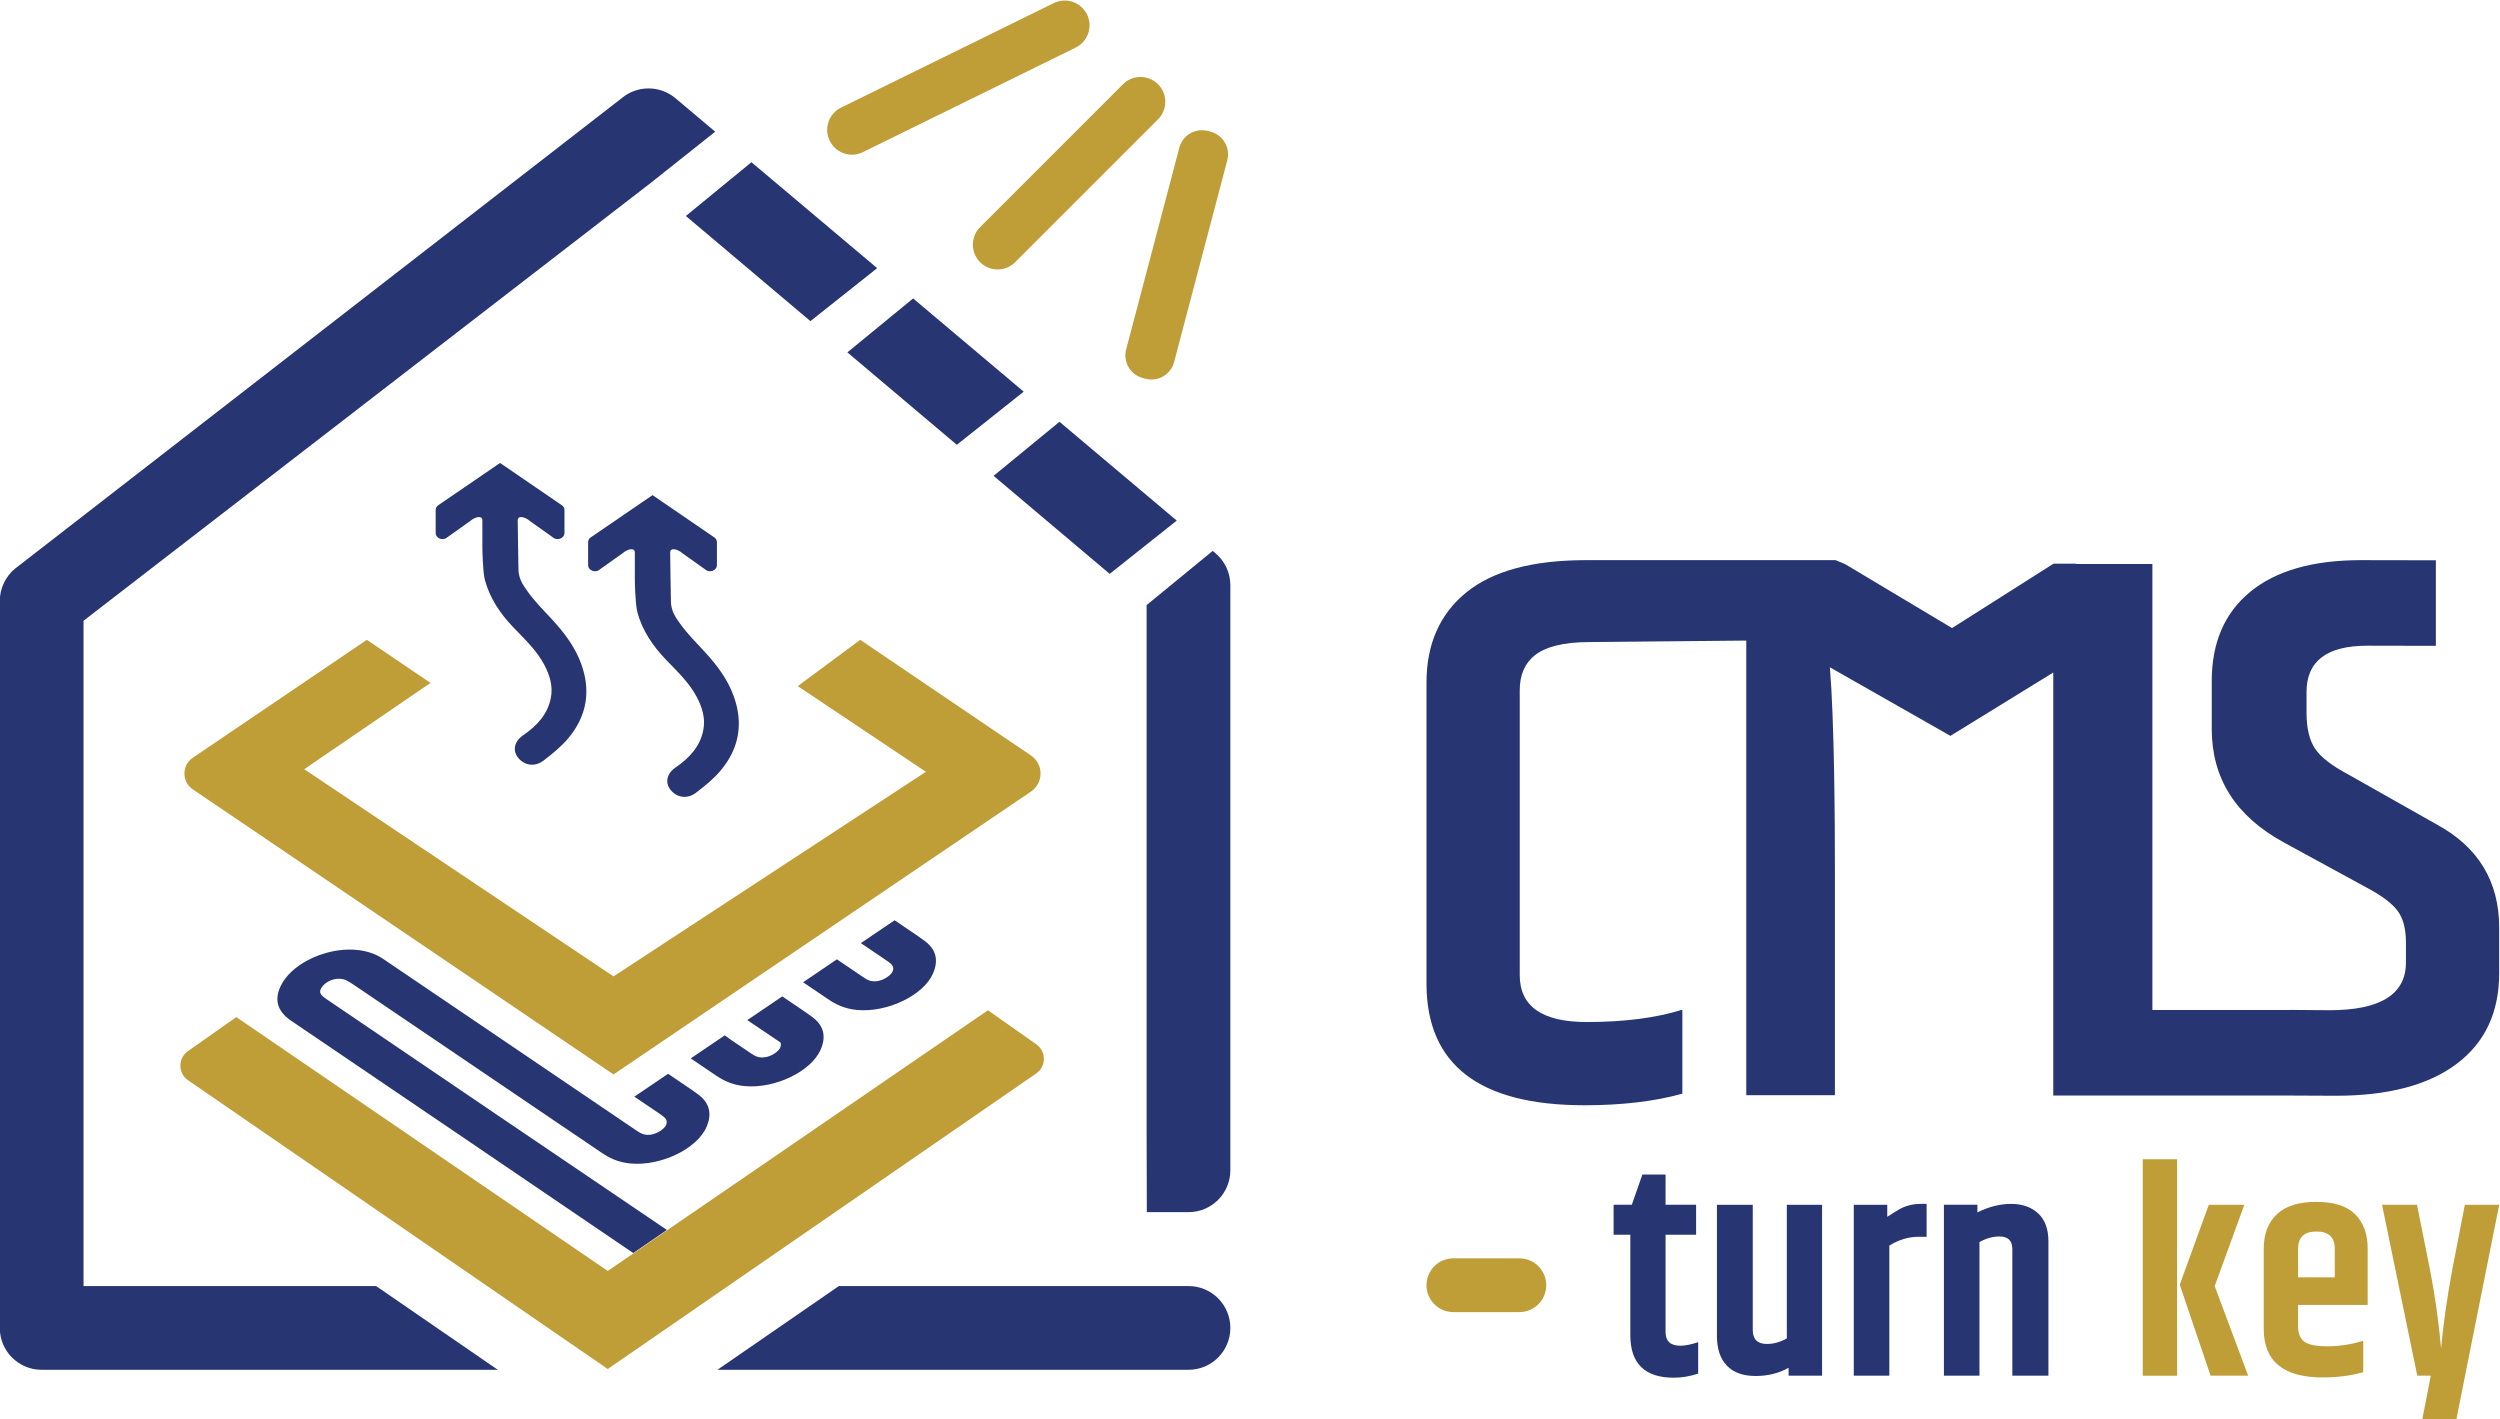 <?xml version="1.0" encoding="UTF-8" standalone="no"?>
<svg
   viewBox="0 0 96.458 54.757"
   height="54.757"
   width="96.458"
   xml:space="preserve"
   id="svg2"
   version="1.1"
   xmlns="http://www.w3.org/2000/svg"
   xmlns:svg="http://www.w3.org/2000/svg"
   xmlns:rdf="http://www.w3.org/1999/02/22-rdf-syntax-ns#"
   xmlns:cc="http://creativecommons.org/ns#"
   xmlns:dc="http://purl.org/dc/elements/1.1/"><defs
     id="defs6"><clipPath
       id="clipPath18"
       clipPathUnits="userSpaceOnUse"><path
         id="path16"
         d="M 0,87.591 H 119.055 V 0 H 0 Z" /></clipPath></defs><g
     clip-path="url(#clipPath18)"
     id="g14"
     transform="matrix(1.333,0,0,-1.333,-30.107,85.703)"><g
       transform="translate(39.408,45.08)"
       id="g20"><path
         id="path22"
         style="fill:#273572;fill-opacity:1;fill-rule:nonzero;stroke:none"
         d="m 0,0 c -0.174,0.478 -0.476,0.885 -0.827,1.266 -0.244,0.265 -0.503,0.523 -0.712,0.811 -0.176,0.242 -0.245,0.367 -0.275,0.594 -0.005,0.038 -0.023,1.48 -0.023,1.48 0,0.162 0.229,0.094 0.354,-0.02 l 0.66,-0.469 c 0.125,-0.114 0.339,-0.033 0.339,0.128 v 0.66 c 0,0.048 -0.021,0.094 -0.059,0.128 L -2.348,5.813 -4.154,4.578 C -4.191,4.544 -4.212,4.498 -4.212,4.45 V 3.79 c 0,-0.161 0.213,-0.242 0.338,-0.128 l 0.66,0.469 c 0.125,0.114 0.354,0.182 0.354,0.02 V 3.365 c 0,0 0.008,-0.697 0.073,-0.94 0.142,-0.525 0.44,-0.971 0.825,-1.372 0.327,-0.341 0.676,-0.667 0.894,-1.082 0.158,-0.301 0.255,-0.613 0.191,-0.952 -0.089,-0.472 -0.396,-0.809 -0.802,-1.087 -0.258,-0.176 -0.315,-0.442 -0.145,-0.653 0.179,-0.223 0.484,-0.272 0.733,-0.081 0.258,0.197 0.518,0.407 0.72,0.65 C 0.17,-1.503 0.283,-0.776 0,0" /></g><g
       transform="translate(43.821,44.149)"
       id="g24"><path
         id="path26"
         style="fill:#273572;fill-opacity:1;fill-rule:nonzero;stroke:none"
         d="m 0,0 c -0.174,0.478 -0.476,0.885 -0.827,1.266 -0.244,0.265 -0.503,0.523 -0.712,0.811 -0.176,0.242 -0.245,0.367 -0.275,0.594 -0.005,0.038 -0.023,1.48 -0.023,1.48 0,0.162 0.229,0.094 0.354,-0.02 l 0.66,-0.469 c 0.125,-0.114 0.339,-0.033 0.339,0.128 v 0.66 c 0,0.048 -0.021,0.094 -0.059,0.128 L -2.348,5.813 -4.154,4.578 C -4.191,4.544 -4.212,4.498 -4.212,4.45 V 3.79 c 0,-0.161 0.213,-0.242 0.338,-0.128 l 0.66,0.469 c 0.125,0.114 0.354,0.182 0.354,0.02 V 3.365 c 0,0 0.008,-0.697 0.073,-0.94 0.142,-0.525 0.44,-0.971 0.825,-1.372 0.327,-0.341 0.676,-0.667 0.894,-1.082 0.158,-0.301 0.255,-0.613 0.191,-0.952 -0.089,-0.472 -0.396,-0.809 -0.802,-1.087 -0.258,-0.176 -0.315,-0.442 -0.145,-0.653 0.179,-0.223 0.484,-0.272 0.733,-0.081 0.258,0.197 0.518,0.407 0.72,0.65 C 0.17,-1.503 0.283,-0.776 0,0" /></g><g
       transform="translate(49.158,37.197)"
       id="g28"><path
         id="path30"
         style="fill:#273572;fill-opacity:1;fill-rule:nonzero;stroke:none"
         d="m 0,0 c -0.226,0.153 -0.452,0.307 -0.678,0.46 l -0.976,-0.662 c 0.227,-0.154 0.455,-0.308 0.682,-0.462 0.058,-0.039 0.117,-0.078 0.169,-0.121 0.145,-0.117 0.105,-0.274 -0.098,-0.407 -0.199,-0.131 -0.419,-0.153 -0.587,-0.057 -0.058,0.033 -0.111,0.071 -0.165,0.107 -0.232,0.157 -0.463,0.314 -0.695,0.471 l -0.979,-0.664 c 0.238,-0.161 0.476,-0.322 0.714,-0.483 0.23,-0.156 0.483,-0.284 0.843,-0.318 0.872,-0.084 1.927,0.419 2.204,1.056 0.163,0.376 0.094,0.689 -0.232,0.935 C 0.136,-0.096 0.069,-0.047 0,0" /></g><g
       transform="translate(45.906,34.993)"
       id="g32"><path
         id="path34"
         style="fill:#273572;fill-opacity:1;fill-rule:nonzero;stroke:none"
         d="M 0,0 C -0.226,0.153 -0.452,0.307 -0.678,0.46 L -1.69,-0.226 c 0.308,-0.207 0.625,-0.421 0.958,-0.646 0.046,-0.102 -0.013,-0.218 -0.169,-0.32 -0.199,-0.131 -0.419,-0.153 -0.587,-0.057 -0.058,0.033 -0.111,0.071 -0.165,0.107 -0.173,0.117 -0.345,0.234 -0.517,0.35 -0.059,0.042 -0.116,0.083 -0.173,0.124 l -0.984,-0.667 c 0.238,-0.161 0.476,-0.322 0.714,-0.483 0.23,-0.156 0.483,-0.284 0.843,-0.318 0.871,-0.084 1.927,0.419 2.204,1.056 0.163,0.376 0.094,0.689 -0.232,0.935 C 0.136,-0.096 0.069,-0.047 0,0" /></g><g
       transform="translate(47.485,45.774)"
       id="g36"><path
         id="path38"
         style="fill:#bf9d37;fill-opacity:1;fill-rule:nonzero;stroke:none"
         d="m 0,0 -1.808,-1.34 3.708,-2.48 -9.041,-5.922 -8.952,5.997 3.654,2.497 -1.842,1.248 -5.038,-3.414 c -0.323,-0.219 -0.323,-0.695 0,-0.914 l 12.178,-8.252 12.084,8.188 c 0.368,0.25 0.368,0.793 0,1.043 z" /></g><g
       transform="translate(31.014,34.747)"
       id="g40"><path
         id="path42"
         style="fill:#273572;fill-opacity:1;fill-rule:nonzero;stroke:none"
         d="m 0,0 c 3.402,-2.305 6.498,-4.408 9.901,-6.723 l 0.974,0.669 C 7.478,-3.759 4.401,-1.663 1.016,0.631 0.813,0.768 0.79,0.854 0.911,1.003 1.07,1.197 1.378,1.275 1.593,1.172 1.664,1.138 1.729,1.098 1.79,1.056 c 2.626,-1.778 4.561,-3.089 7.185,-4.868 0.23,-0.157 0.482,-0.284 0.842,-0.318 0.872,-0.084 1.928,0.419 2.204,1.056 0.163,0.375 0.094,0.689 -0.231,0.935 -0.066,0.049 -0.133,0.098 -0.203,0.145 -0.226,0.153 -0.452,0.306 -0.678,0.46 L 9.933,-2.196 c 0.228,-0.154 0.455,-0.308 0.683,-0.462 0.058,-0.04 0.116,-0.079 0.169,-0.121 0.144,-0.117 0.105,-0.275 -0.099,-0.407 C 10.487,-3.317 10.267,-3.339 10.1,-3.243 10.041,-3.21 9.988,-3.173 9.934,-3.136 7.317,-1.363 5.39,-0.057 2.773,1.716 2.727,1.748 2.681,1.779 2.633,1.81 1.739,2.386 0.206,1.895 -0.258,1.091 -0.518,0.641 -0.413,0.28 0,0" /></g><g
       transform="translate(51.181,35.051)"
       id="g44"><path
         id="path46"
         style="fill:#bf9d37;fill-opacity:1;fill-rule:nonzero;stroke:none"
         d="m 0,0 -11.004,-7.545 -10.751,7.348 -1.4,-0.985 c -0.293,-0.206 -0.291,-0.641 0.004,-0.844 l 12.147,-8.357 12.401,8.554 c 0.295,0.203 0.297,0.638 0.004,0.844 z" /></g><g
       transform="translate(56.986,27.069)"
       id="g48"><path
         id="path50"
         style="fill:#273572;fill-opacity:1;fill-rule:nonzero;stroke:none"
         d="m 0,0 h -10.119 l -3.515,-2.424 H 0 c 0.67,0 1.212,0.542 1.212,1.212 C 1.212,-0.543 0.67,0 0,0" /></g><g
       transform="translate(25.004,27.069)"
       id="g52"><path
         id="path54"
         style="fill:#273572;fill-opacity:1;fill-rule:nonzero;stroke:none"
         d="m 0,0 v 19.257 l 12.987,10.025 -0.008,0.01 0.012,-0.007 3.365,2.598 10e-4,-10e-4 1.926,1.531 -1.159,0.976 c -0.448,0.368 -1.094,0.368 -1.541,-0.001 L -1.984,20.764 c -0.279,-0.231 -0.44,-0.574 -0.44,-0.936 v -21.04 c 0,-0.67 0.542,-1.212 1.212,-1.212 H 11.991 L 8.467,0 Z" /></g><g
       transform="translate(47.975,56.532)"
       id="g56"><path
         id="path58"
         style="fill:#273572;fill-opacity:1;fill-rule:nonzero;stroke:none"
         d="M 0,0 -3.639,3.066 -5.537,1.51 -1.932,-1.534 Z" /></g><g
       transform="translate(52.217,52.957)"
       id="g60"><path
         id="path62"
         style="fill:#273572;fill-opacity:1;fill-rule:nonzero;stroke:none"
         d="M 0,0 -3.201,2.698 -5.104,1.137 -1.936,-1.538 Z" /></g><g
       transform="translate(57.687,48.348)"
       id="g64"><path
         id="path66"
         style="fill:#273572;fill-opacity:1;fill-rule:nonzero;stroke:none"
         d="m 0,0 -1.913,-1.569 v -15.146 l 0.006,-2.425 h 1.206 c 0.67,0 1.212,0.543 1.212,1.212 v 16.934 c 0,0.362 -0.162,0.706 -0.442,0.936 z" /></g><g
       transform="translate(56.646,49.225)"
       id="g68"><path
         id="path70"
         style="fill:#273572;fill-opacity:1;fill-rule:nonzero;stroke:none"
         d="m 0,0 -3.394,2.86 -1.907,-1.565 3.36,-2.837 z" /></g><g
       transform="translate(70.795,30.297)"
       id="g72"><path
         id="path74"
         style="fill:#273572;fill-opacity:1;fill-rule:nonzero;stroke:none"
         d="M 0,0 V -0.875 H 0.884 V -1.742 H 0 v -2.813 c 0,-0.267 0.142,-0.4 0.425,-0.4 0.142,0 0.314,0.035 0.519,0.102 V -5.762 C 0.705,-5.841 0.471,-5.881 0.238,-5.881 c -0.838,0 -1.258,0.411 -1.258,1.232 v 2.907 h -0.484 v 0.867 h 0.527 L -0.671,0 Z" /></g><g
       transform="translate(74.305,29.421)"
       id="g76"><path
         id="path78"
         style="fill:#273572;fill-opacity:1;fill-rule:nonzero;stroke:none"
         d="M 0,0 H 1.02 V -4.946 H 0.051 v 0.229 c -0.278,-0.158 -0.596,-0.238 -0.956,-0.238 -0.36,0 -0.636,0.099 -0.829,0.298 -0.192,0.198 -0.289,0.484 -0.289,0.858 V 0 h 1.037 v -3.62 c 0,-0.272 0.136,-0.408 0.408,-0.408 0.198,0 0.391,0.054 0.578,0.161 z" /></g><g
       transform="translate(78.181,29.447)"
       id="g80"><path
         id="path82"
         style="fill:#273572;fill-opacity:1;fill-rule:nonzero;stroke:none"
         d="m 0,0 h 0.17 v -0.952 h -0.23 c -0.294,0 -0.578,-0.085 -0.849,-0.255 v -3.765 h -1.029 v 4.946 h 0.969 v -0.348 c 0.164,0.108 0.278,0.178 0.34,0.212 C -0.442,-0.054 -0.232,0 0,0" /></g><g
       transform="translate(79.821,29.201)"
       id="g84"><path
         id="path86"
         style="fill:#273572;fill-opacity:1;fill-rule:nonzero;stroke:none"
         d="M 0,0 C 0.328,0.164 0.654,0.246 0.977,0.246 1.3,0.246 1.561,0.154 1.759,-0.03 1.957,-0.214 2.056,-0.485 2.056,-0.841 V -4.725 H 1.011 v 3.663 c 0,0.243 -0.124,0.365 -0.374,0.365 -0.192,0 -0.385,-0.054 -0.577,-0.161 V -4.725 H -0.969 V 0.221 H 0 Z" /></g><g
       transform="translate(86.519,29.421)"
       id="g88"><path
         id="path90"
         style="fill:#bf9d37;fill-opacity:1;fill-rule:nonzero;stroke:none"
         d="M 0,0 H 1.028 L 0.17,-2.354 1.139,-4.946 H 0.051 l -0.892,2.634 z m -1.912,1.317 h 0.994 v -6.264 h -0.994 z" /></g><g
       transform="translate(89.103,27.322)"
       id="g92"><path
         id="path94"
         style="fill:#bf9d37;fill-opacity:1;fill-rule:nonzero;stroke:none"
         d="M 0,0 H 1.062 V 0.824 C 1.062,1.159 0.885,1.326 0.531,1.326 0.177,1.326 0,1.159 0,0.824 Z m -0.994,-1.496 v 2.329 c 0,0.419 0.126,0.749 0.378,0.99 0.252,0.241 0.633,0.361 1.143,0.361 0.51,0 0.885,-0.12 1.126,-0.361 C 1.894,1.582 2.014,1.252 2.014,0.833 V -0.799 H 0 v -0.62 c 0,-0.204 0.06,-0.352 0.178,-0.442 0.119,-0.091 0.346,-0.136 0.68,-0.136 0.335,0 0.677,0.053 1.028,0.161 V -2.745 C 1.535,-2.847 1.144,-2.898 0.714,-2.898 c -1.139,0 -1.708,0.467 -1.708,1.402" /></g><g
       transform="translate(93.93,29.421)"
       id="g96"><path
         id="path98"
         style="fill:#bf9d37;fill-opacity:1;fill-rule:nonzero;stroke:none"
         d="m 0,0 h 0.994 l -1.24,-6.212 h -0.986 l 0.246,1.266 H -1.377 L -2.397,0 h 1.012 l 0.374,-1.87 c 0.147,-0.753 0.255,-1.515 0.323,-2.286 0.062,0.68 0.169,1.437 0.322,2.27 z" /></g><g
       transform="translate(66.563,26.315)"
       id="g100"><path
         id="path102"
         style="fill:#bf9d37;fill-opacity:1;fill-rule:nonzero;stroke:none"
         d="m 0,0 h -1.91 c -0.43,0 -0.778,0.348 -0.778,0.778 v 0 c 0,0.43 0.348,0.778 0.778,0.778 H 0 c 0.43,0 0.778,-0.348 0.778,-0.778 v 0 C 0.778,0.348 0.43,0 0,0" /></g><g
       transform="translate(93.117,40.429)"
       id="g104"><path
         id="path106"
         style="fill:#273572;fill-opacity:1;fill-rule:nonzero;stroke:none"
         d="m 0,0 -2.565,1.45 c -0.476,0.252 -0.796,0.502 -0.959,0.747 -0.164,0.245 -0.245,0.591 -0.245,1.037 v 0.602 c 0,0.893 0.587,1.339 1.762,1.339 0.035,0 1.946,-0.004 1.981,-0.004 v 2.476 c -0.097,10e-4 -2.071,0.004 -2.171,0.004 -1.391,0 -2.457,-0.306 -3.2,-0.915 C -6.141,6.126 -6.513,5.264 -6.513,4.148 V 2.766 c 0,-1.428 0.691,-2.521 2.075,-3.279 l 2.453,-1.338 c 0.416,-0.224 0.703,-0.443 0.859,-0.658 0.156,-0.216 0.234,-0.517 0.234,-0.904 v -0.58 c 0,-0.922 -0.736,-1.383 -2.208,-1.383 -0.041,0 -0.381,0.003 -0.682,0.005 v 0.001 h -0.092 c -0.191,0.001 -0.349,0.003 -0.376,0.003 V -5.37 H -8.231 V 7.539 h -2.21 v 0.01 H -11.1 v -0.01 h -0.008 l -2.922,-1.854 -3.1,1.854 -0.272,0.112 h -7.206 V 7.65 c -0.006,0 -0.011,10e-4 -0.017,10e-4 -1.546,0 -2.702,-0.312 -3.468,-0.937 -0.766,-0.625 -1.149,-1.495 -1.149,-2.61 v -8.707 c 0,-2.35 1.525,-3.524 4.573,-3.524 1.085,0 2.029,0.112 2.833,0.335 v 2.431 c -0.759,-0.238 -1.681,-0.357 -2.766,-0.357 -1.294,0 -1.941,0.453 -1.941,1.36 v 8.239 c 0,0.446 0.145,0.784 0.435,1.015 0.29,0.23 0.779,0.383 1.587,0.384 l 4.535,0.043 V -7.836 h 2.566 v 6.431 c 0,1.635 -0.018,4.405 -0.146,5.955 l 3.489,-1.985 2.977,1.833 V -7.846 h 0.281 0.378 6.191 c 0.128,-0.003 1.194,-0.006 1.328,-0.006 1.517,0 2.684,0.309 3.502,0.926 0.818,0.617 1.227,1.491 1.227,2.621 v 1.316 C 1.807,-1.651 1.205,-0.654 0,0" /></g><g
       transform="translate(56.105,60.84)"
       id="g108"><path
         id="path110"
         style="fill:#bf9d37;fill-opacity:1;fill-rule:nonzero;stroke:none"
         d="m 0,0 -4.136,-4.136 c -0.28,-0.28 -0.734,-0.28 -1.014,0 -0.28,0.28 -0.28,0.735 0,1.015 l 4.135,4.136 c 0.281,0.28 0.735,0.28 1.015,0 C 0.28,0.734 0.28,0.28 0,0" /></g><g
       transform="translate(53.721,62.916)"
       id="g112"><path
         id="path114"
         style="fill:#bf9d37;fill-opacity:1;fill-rule:nonzero;stroke:none"
         d="m 0,0 -6.159,-3.026 c -0.356,-0.175 -0.786,-0.028 -0.96,0.328 -0.175,0.355 -0.028,0.785 0.327,0.96 l 6.159,3.026 C -0.277,1.462 0.153,1.316 0.328,0.96 0.502,0.605 0.356,0.175 0,0" /></g><g
       transform="translate(58.109,59.654)"
       id="g116"><path
         id="path118"
         style="fill:#bf9d37;fill-opacity:1;fill-rule:nonzero;stroke:none"
         d="m 0,0 -1.539,-5.841 c -0.096,-0.362 -0.467,-0.578 -0.829,-0.482 l -0.076,0.02 c -0.362,0.095 -0.578,0.466 -0.483,0.828 l 1.54,5.841 c 0.095,0.362 0.466,0.578 0.828,0.482 l 0.076,-0.02 C -0.121,0.733 0.095,0.362 0,0" /></g></g></svg>
